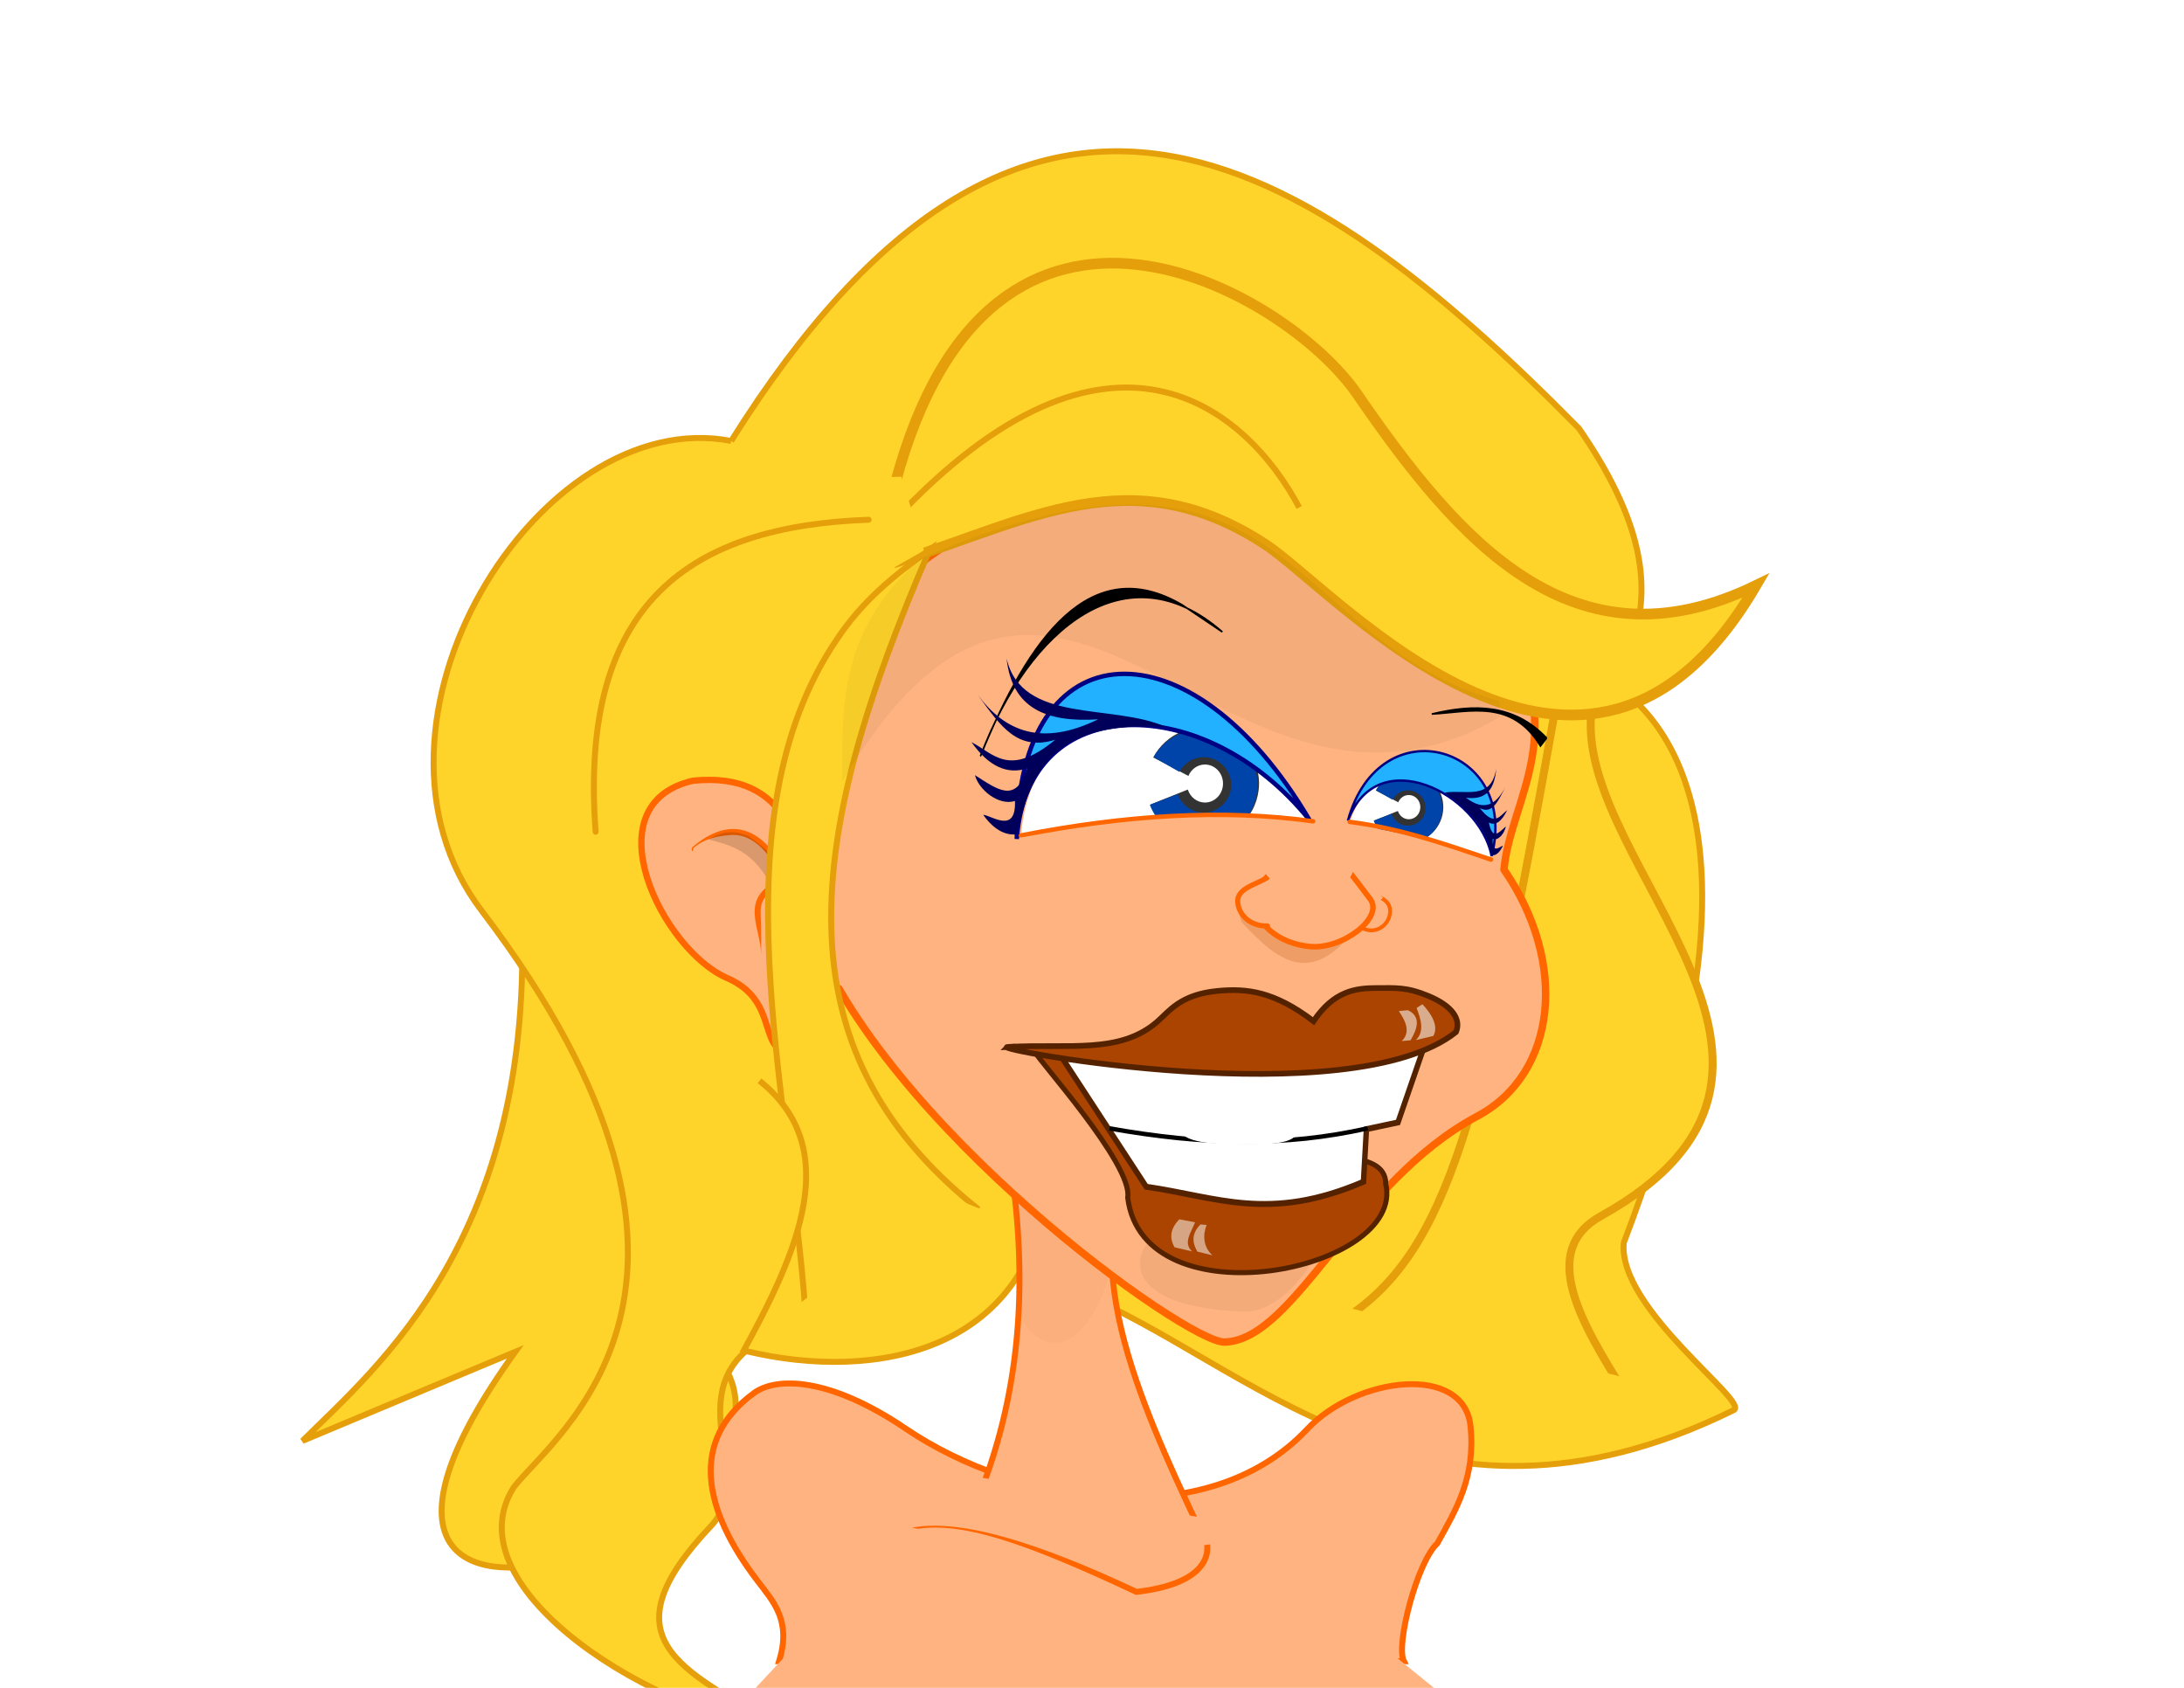 <?xml version="1.0" encoding="UTF-8" standalone="no"?>
<!-- Created with Inkscape (http://www.inkscape.org/) -->

<svg
   xmlns:dc="http://purl.org/dc/elements/1.1/"
   xmlns:cc="http://creativecommons.org/ns#"
   xmlns:rdf="http://www.w3.org/1999/02/22-rdf-syntax-ns#"
   xmlns:svg="http://www.w3.org/2000/svg"
   xmlns="http://www.w3.org/2000/svg"
   xmlns:sodipodi="http://sodipodi.sourceforge.net/DTD/sodipodi-0.dtd"
   xmlns:inkscape="http://www.inkscape.org/namespaces/inkscape"
   id="svg2"
   sodipodi:docname="cartoon-head-clear.svg"
   inkscape:export-filename="I:\cannon_DC\svg SD card\cartoon head.png"
   viewBox="0 0 990 765"
   inkscape:export-xdpi="91.813515"
   version="1.1"
   inkscape:export-ydpi="91.813515"
   inkscape:version="0.92.2 5c3e80d, 2017-08-06">
  <defs
     id="defs4">
    <filter
       id="filter3909-2"
       color-interpolation-filters="sRGB"
       inkscape:collect="always">
      <feGaussianBlur
         id="feGaussianBlur3911-4"
         stdDeviation="2.817"
         inkscape:collect="always" />
    </filter>
    <filter
       id="filter3874"
       inkscape:collect="always">
      <feGaussianBlur
         id="feGaussianBlur3876"
         stdDeviation="1.225"
         inkscape:collect="always" />
    </filter>
    <filter
       id="filter3860"
       inkscape:collect="always">
      <feGaussianBlur
         id="feGaussianBlur3862"
         stdDeviation="3.223"
         inkscape:collect="always" />
    </filter>
  </defs>
  <sodipodi:namedview
     id="base"
     bordercolor="#666666"
     inkscape:pageshadow="2"
     inkscape:window-y="0"
     pagecolor="#ffffff"
     inkscape:window-height="856"
     inkscape:window-maximized="1"
     inkscape:zoom="0.58990826"
     inkscape:window-x="4"
     showgrid="false"
     borderopacity="1.0"
     inkscape:current-layer="layer1"
     inkscape:cx="593.72862"
     inkscape:cy="436.81728"
     units="in"
     inkscape:window-width="1436"
     inkscape:pageopacity="0"
     inkscape:document-units="in" />
  <g
     id="layer1"
     inkscape:label="head"
     inkscape:groupmode="layer"
     transform="translate(0 -287.36)">
    <g
       id="g4846"
       transform="translate(0,62)">
      <path
         d="m 236.38,638.2 h 92.934 v 208.09 c 39.537,73.083 -218.44,162.12 -95.735,-8.239 l -96.484,40.382 c 33.52,-33.38 105.74,-92.44 99.28,-240.23 z"
         inkscape:connector-curvature="0"
         style="fill:#ffd42a;stroke:#e59f0a;stroke-width:2.7"
         sodipodi:nodetypes="cccccc"
         id="rect3929-9" />
      <path
         d="m 331.43,425.22 c 132.76,-211.72 259.05,-132.63 384.29,-5.714 55.009,79.563 16.756,110.27 -4.286,150 -54.806,23.661 -216.32,-79.075 -235.99,187.76 -5.973,81.05 -78.289,94.647 -137.36,80.445 -26.65,23.476 3.645,58.713 -15.766,79.27 -48.035,50.868 -15.051,64.521 32.383,91.559 -54.079,-4.066 -151.21,-62.553 -121.84,-109.04 18.393,-23.938 114.72,-91.494 -14.575,-261.41 -64.201,-84.374 25.836,-229.76 113.15,-212.88 z"
         inkscape:connector-curvature="0"
         style="fill:#ffd42a;stroke:#e59f0a;stroke-width:2.7;stroke-linecap:round"
         sodipodi:nodetypes="cccscsccsc"
         id="rect3887-7" />
      <path
         d="m 530.33,431.12 187.89,97.985 c 0.004,2.6e-4 107.14,26.151 17.836,259.5 -2.843,29.965 57.346,72.172 49.844,75.87 -141.88,69.939 -222.33,-24.027 -298,-53.538 z"
         inkscape:connector-curvature="0"
         style="fill:#ffd42a;stroke:#e59f0a;stroke-width:2.7;stroke-linecap:round"
         sodipodi:nodetypes="cccscc"
         id="rect3895-1" />
      <path
         d="M 393.72,460.93 C 313.67,463.81 262.08,497.87 270,602.36"
         inkscape:connector-curvature="0"
         style="fill:none;stroke:#e59f0a;stroke-width:2.7;stroke-linecap:round"
         sodipodi:nodetypes="cc"
         id="path3890-4" />
      <path
         d="m 705.09,546.27 16.162,3.03 c -5.943,69.281 123.73,160.91 4.471,227.2 -28.512,15.848 -8.944,48.435 10.681,79.886 l -125.26,-34.35 c 45.068,-30.524 61.142,-90.118 93.944,-275.77 z"
         inkscape:connector-curvature="0"
         style="fill:#ffd42a;stroke:#e59f0a;stroke-width:3.6"
         sodipodi:nodetypes="ccsccc"
         id="rect3826-1" />
      <path
         d="m 341.83,856.7 c 9.967,-7.267 33.925,-7.415 68.784,16.209 50.983,34.552 136.76,48.28 181.91,0.237 22.627,-24.074 71.187,-29.71 74.059,-1.341 2.353,23.244 -6.551,37.723 -15.062,53.093 -9.107,8.383 -18.952,46.061 -15.148,53.396 h -283.22 c 5.655,-18.349 -2.416,-26.789 -9.956,-36.676 -24.228,-31.775 -31.064,-63.272 -1.373,-84.918 z"
         inkscape:connector-curvature="0"
         style="fill:#ffb380;stroke:#ff6600;stroke-width:2.692;stroke-linecap:round"
         sodipodi:nodetypes="sssscccss"
         id="rect4023-5" />
      <path
         d="m 457.38,748.7 h 61.175 c -34.074,42.013 -1.317,113.35 24.168,167.66 l -96.671,-18.881 c 17.996,-48.501 19.472,-98.272 11.329,-148.78 z"
         inkscape:connector-curvature="0"
         style="fill:#ffb380;stroke:#ff6600;stroke-width:2.692"
         sodipodi:nodetypes="ccccc"
         id="rect4020-1" />
      <path
         d="m 460,753.79 45,4.286 v 37.143 c -9.709,42.136 -31.223,47.92 -42.143,27.143 z"
         inkscape:connector-curvature="0"
         style="opacity:0.146;fill:#000000;filter:url(#filter3874)"
         sodipodi:nodetypes="ccccc"
         id="rect3812" />
      <path
         d="m 681.74,619.5 c 29.169,42.204 24.135,92.467 -12.133,111.8 -55.76,29.71 -82.52,101.34 -114.44,102.35 -17.21,0.54 -154.89,-98.32 -188.51,-188.52 -36.37,-97.55 44.88,-198.13 148.99,-198.13 71.983,0 131.92,9.213 162.26,55.03 36.008,54.383 6.885,84.569 3.831,117.46 z"
         inkscape:connector-curvature="0"
         style="fill:#ffb380;stroke:#ff6600;stroke-width:3.364"
         sodipodi:nodetypes="csssssc"
         id="path3750" />
      <path
         d="m 462.78,605.08 c 5.869,-85.363 117.38,-44.16 130.31,-7.476 -45.993,-8.18 -88.081,-1.913 -130.31,7.476 z"
         inkscape:connector-curvature="0"
         style="fill:#ffffff"
         sodipodi:nodetypes="ccc"
         id="path3757" />
      <g
         transform="matrix(0.748,0,0,0.748,214.99,149.38)"
         id="g3828">
        <path
           inkscape:connector-curvature="0"
           style="fill:#333333"
           d="m 442.22,542.34 c 13.245,0.26 25.675,8.302 30.905,21.376 6.973,17.432 -1.499,37.217 -18.931,44.19 -17.432,6.973 -37.217,-1.499 -44.19,-18.931 l 22.41,-8.974 c 1.452,4.572 5.554,7.865 10.386,7.865 6.046,0 10.94,-5.156 10.94,-11.52 0,-6.364 -4.894,-11.52 -10.94,-11.52 -4.488,0 -8.343,2.838 -10.033,6.907 l -21.301,-11.167 c 3.762,-7.171 9.95,-12.773 17.469,-15.78 4.358,-1.743 8.87,-2.532 13.285,-2.445 z"
           id="path3836" />
        <path
           transform="translate(0,287.36)"
           inkscape:connector-curvature="0"
           style="fill:#0044aa"
           d="m 440.41,256.06 c -3.853,0.055 -7.754,0.794 -11.562,2.25 -7.232,2.766 -13.314,7.921 -17.188,14.625 l 15.625,9 c 2.803,-5.3 8.338,-8.906 14.719,-8.906 9.209,0 16.688,7.511 16.688,16.781 0,9.271 -7.478,16.781 -16.688,16.781 -7.259,0 -13.398,-4.67 -15.688,-11.188 l -16.93,6.47 c 6.658,17.41 26.153,26.127 43.562,19.469 17.41,-6.658 26.127,-26.153 19.469,-43.562 -5.202,-13.602 -18.239,-21.915 -32,-21.719 z"
           id="path3821" />
      </g>
      <path
         d="m 593.62,597.07 c -47.117,-58.738 -128.14,-58.98 -132.71,8.545 0.212,-96.909 79.214,-99.642 132.71,-8.545 z"
         inkscape:connector-curvature="0"
         style="fill:#21b1ff;stroke:#000082;stroke-width:2.019"
         sodipodi:nodetypes="ccc"
         id="rect3777" />
      <path
         d="m 611.81,597.99 c 13.576,-38.56 46.91,-23.523 62.432,-1.432 4.488,6.387 0.972,11.792 1.163,17.273 -28.084,-9.038 -39.14,-13.028 -63.595,-15.841 z"
         inkscape:connector-curvature="0"
         style="fill:#ffffff"
         sodipodi:nodetypes="cscc"
         id="path3757-1" />
      <g
         transform="matrix(0.477,0,0,0.477,427.4,316.27)"
         id="g3828-7">
        <path
           inkscape:connector-curvature="0"
           style="fill:#333333"
           d="m 442.22,542.34 c 13.245,0.26 25.675,8.302 30.905,21.376 6.973,17.432 -1.499,37.217 -18.931,44.19 -17.432,6.973 -37.217,-1.499 -44.19,-18.931 l 22.41,-8.974 c 1.452,4.572 5.554,7.865 10.386,7.865 6.046,0 10.94,-5.156 10.94,-11.52 0,-6.364 -4.894,-11.52 -10.94,-11.52 -4.488,0 -8.343,2.838 -10.033,6.907 l -21.301,-11.167 c 3.762,-7.171 9.95,-12.773 17.469,-15.78 4.358,-1.743 8.87,-2.532 13.285,-2.445 z"
           id="path3836-4" />
        <path
           inkscape:connector-curvature="0"
           transform="translate(0,287.36)"
           style="fill:#0044aa"
           d="m 440.41,256.06 c -3.853,0.055 -7.754,0.794 -11.562,2.25 -7.232,2.766 -13.314,7.921 -17.188,14.625 l 15.625,9 c 2.803,-5.3 8.338,-8.906 14.719,-8.906 9.209,0 16.688,7.511 16.688,16.781 0,9.271 -7.478,16.781 -16.688,16.781 -7.259,0 -13.398,-4.67 -15.688,-11.188 l -16.93,6.47 c 6.658,17.41 26.153,26.127 43.562,19.469 17.41,-6.658 26.127,-26.153 19.469,-43.562 -5.202,-13.602 -18.239,-21.915 -32,-21.719 z"
           id="path3821-0" />
      </g>
      <path
         d="m 611.01,597.31 c 13.133,-35.705 59.375,-12.567 65.156,15.979 12.866,-49.903 -50.851,-68.592 -65.156,-15.979 z"
         inkscape:connector-curvature="0"
         style="fill:#21b1ff;stroke:#000082;stroke-width:1.079"
         sodipodi:nodetypes="ccc"
         id="rect3777-7" />
      <path
         d="m 469.19,603.48 c 38.462,-3.801 67.838,-14.181 125.23,-4.272 v 32.042 c -41.224,-15.096 -83.037,-9.556 -124.96,0 z"
         inkscape:connector-curvature="0"
         style="fill:#ffb380"
         sodipodi:nodetypes="ccccc"
         id="rect3845" />
      <path
         d="m 462.78,604.01 c 46.675,-9.141 91.405,-12.135 132.44,-6.409"
         inkscape:connector-curvature="0"
         style="fill:none;stroke:#ff6600;stroke-width:2.019;stroke-linecap:round"
         sodipodi:nodetypes="cc"
         id="path3832" />
      <path
         d="m 603.59,596.76 c 23.802,5.761 43.462,5.421 75.895,23.893 l -6.344,20.31 c -21.72,-18.33 -47.87,-23.7 -74.89,-26.54 z"
         inkscape:connector-curvature="0"
         style="fill:#ffb380"
         sodipodi:nodetypes="ccccc"
         id="rect3845-4" />
      <path
         d="m 611.78,597.87 c 22.78,2.859 43.378,10.082 64.085,17.089"
         inkscape:connector-curvature="0"
         style="fill:none;stroke:#ff6600;stroke-width:2.019;stroke-linecap:round"
         sodipodi:nodetypes="cc"
         id="path3834" />
      <path
         d="m 567.28,639.83 h 50.979 l -1.888,3.776 c -21.837,30.858 -37.585,16.76 -53.622,-0.378 -1.646,-5.795 -0.785,-0.588 4.532,-3.399 z"
         inkscape:connector-curvature="0"
         style="opacity:0.199;fill:#aa4400"
         sodipodi:nodetypes="ccccc"
         id="rect3913" />
      <path
         d="m 630.12,638.89 c -0.419,4.916 -4.566,8.552 -9.261,8.12 -4.695,-0.432 -8.162,-4.768 -7.742,-9.684 0.419,-4.916 3.475,-6.664 8.17,-6.232 4.695,0.432 9.252,2.88 8.833,7.796 z"
         inkscape:connector-curvature="0"
         style="fill:#ffb380;stroke:#ff6600;stroke-width:1.735;stroke-linecap:round"
         sodipodi:nodetypes="sssss"
         id="path3893" />
      <path
         d="m 617.85,628.13 0.458,-4.524 8.608,8.689 -3.758,3.181 z"
         inkscape:connector-curvature="0"
         style="fill:#ffb380"
         sodipodi:nodetypes="ccccc"
         id="rect3910" />
      <path
         d="m 621.1,632.82 c 6.345,8.416 -12.434,22.866 -27.093,21.568 -14.658,-1.298 -25.788,-10.862 -24.858,-21.361 0.93,-10.499 13.709,-19.075 28.225,-16.658 12.19,2.029 3.038,-10.985 23.725,16.452 z"
         inkscape:connector-curvature="0"
         style="fill:#ffb380;stroke:#ff6600;stroke-width:2.508"
         sodipodi:nodetypes="sssss"
         id="path3886" />
      <path
         d="m 574.55,645.03 c -7.398,0.248 -13.021,-4.593 -13.5,-10.821 -0.477,-6.195 8.322,-7.93 12.913,-10.822 0.419,-0.014 0.368,-0.908 0.788,-0.889"
         inkscape:connector-curvature="0"
         style="fill:#ffb380;stroke:#ff6600;stroke-width:2.308;stroke-linecap:round"
         sodipodi:nodetypes="cscc"
         id="path3891" />
      <path
         d="m 613.98,617.67 c -0.506,5.711 -6.922,13.595 -19.455,12.485 -12.533,-1.11 -22.283,-6.64 -21.777,-12.351 0.506,-5.711 7.3,-9.819 19.833,-8.709 7.524,0.666 13.275,0.723 17.247,3.935"
         inkscape:connector-curvature="0"
         style="fill:#ffb380"
         sodipodi:nodetypes="csssc"
         id="path3895" />
      <path
         d="m 444.54,567.77 c 21.807,-53.538 49.935,-92.524 91.321,-68.25 l 18.217,12.267 c -43.209,-37.871 -87.348,-2.224 -109.54,55.982 z"
         inkscape:connector-curvature="0"
         style="fill:#000000;stroke:#000000;stroke-width:0.748px"
         sodipodi:nodetypes="cccc"
         id="path3918" />
      <path
         d="m 701.06,559.87 -2.776,3.601 c -13.06,-21.33 -31.65,-15.46 -49.25,-14.48 19.107,-4.601 37.242,-4.666 52.031,10.886 z"
         inkscape:connector-curvature="0"
         style="fill:#000000;stroke:#000000;stroke-width:0.748px"
         sodipodi:nodetypes="cccc"
         id="path3920" />
      <path
         d="m 441.94,576.69 c 10.1,6.409 18.585,13.252 23.681,-3.07 -8.916,2.905 -17.366,-0.719 -25.275,-11.911 10.171,5.28 17.048,16.214 38.016,-1.076 -17.116,5.288 -24.587,-5.786 -35.117,-20.322 12.377,16.76 29.099,23.469 54.535,11.075 -23.539,1.498 -39.08,-4.907 -41.489,-27.563 6.88,29.842 47.874,20.213 72.126,30.965 -53.965,-3.046 -60.946,22.187 -67.594,48.713 -6.874,0.854 -12.264,-4.679 -15.134,-8.831 3.693,0.224 14.975,8.959 14.379,-6.274 -7.452,2.346 -16.449,-5.183 -18.126,-11.706 z"
         inkscape:connector-curvature="0"
         style="fill:#00005a"
         sodipodi:nodetypes="cccccccccccc"
         id="rect3922" />
      <path
         d="m 682.6,599.9 c -3.332,3.062 -6.14,6.352 -7.701,-1.73 2.889,1.513 5.666,-0.194 8.313,-5.63 -3.348,2.505 -5.657,7.824 -12.387,-0.881 5.548,2.761 8.051,-2.621 11.573,-9.68 -4.138,8.136 -9.63,11.284 -17.847,4.948 7.665,0.955 12.77,-2.054 13.695,-13.185 -2.425,14.629 -13.892,9.366 -23.303,10.838 12.365,9.236 18.576,15.981 21.338,28.344 2.236,0.484 4.027,-2.19 4.988,-4.207 -1.205,0.076 -4.937,4.272 -4.649,-3.222 2.415,1.224 5.394,-2.399 5.981,-5.595 z"
         inkscape:connector-curvature="0"
         style="fill:#00005a"
         sodipodi:nodetypes="cccccccccccc"
         id="rect3922-8" />
      <path
         d="m 433.21,892.96 124.62,22.657 95.874,77.748 -311.83,-2.266 z"
         inkscape:connector-curvature="0"
         style="fill:#ffb380"
         sodipodi:nodetypes="ccccc"
         id="rect4026-7" />
      <path
         d="m 368.73,634.55 c 10.425,39.242 22.185,65.816 -6.876,68.213 -20.282,1.673 -6.751,-23.101 -32.276,-34.127 -29.323,-12.666 -62.159,-78.732 -15.458,-89.43 44.767,-4.505 48.51,32.38 54.61,55.344 z"
         inkscape:connector-curvature="0"
         style="fill:#ffb380;stroke:#ff6600;stroke-width:2.866"
         sodipodi:nodetypes="ssscs"
         id="path3914-1" />
      <path
         d="m 422.78,639.03 c 0,20.056 -13.15,36.315 -29.372,36.315 -16.222,0 -29.372,-16.259 -29.372,-36.315 0,-20.056 13.15,-36.315 29.372,-36.315 16.222,0 29.372,16.259 29.372,36.315 z"
         inkscape:connector-curvature="0"
         style="fill:#ffb380"
         id="path3917-1" />
      <path
         d="m 330.4,601.18 c -5.141,0.52 -10.597,3.119 -16.355,7.99 -0.59,0.435 -0.703,1.388 -0.231,1.949 0.472,0.561 0.095,-0.989 0.625,-1.495 5.476,-4.633 11.777,-5.309 16.218,-5.758 4.441,-0.449 8.429,0.871 12.149,3.715 7.441,5.688 13.571,17.675 17.803,32.873 0.19,0.679 0.98,1.124 1.659,0.935 0.679,-0.19 1.124,-0.98 0.935,-1.659 -4.312,-15.483 -10.458,-27.952 -18.761,-34.299 -4.152,-3.174 -8.9,-4.772 -14.042,-4.252 z"
         inkscape:connector-curvature="0"
         style="color:#000000;text-indent:0;text-transform:none;fill:#ff6600"
         sodipodi:nodetypes="scscsscscss"
         id="path3921-5" />
      <path
         d="m 354.95,623.59 c -5.128,1.88 -8.438,4.213 -10.42,6.963 -1.983,2.75 -2.549,5.831 -2.43,8.925 0.238,6.189 2.942,12.639 2.921,18.598 l 0.017,-2.403 c 0.025,-6.73 -0.018,-10.855 -0.227,-16.288 -0.105,-2.717 0.344,-5.085 1.916,-7.266 1.572,-2.181 4.353,-4.243 9.159,-6.005 z"
         inkscape:connector-curvature="0"
         style="color:#000000;text-indent:0;text-transform:none;fill:#ff6600;fill-opacity:0.976"
         sodipodi:nodetypes="cssccsscc"
         id="path3923-2" />
      <path
         transform="matrix(0.748,0,0,0.748,214.99,149.38)"
         inkscape:connector-curvature="0"
         sodipodi:nodetypes="sssss"
         d="m 512.92,856.69 c -10.162,20.765 -27.948,40.403 -47.143,39.643 -68.102,-2.696 -68.236,-30.298 -56.429,-43.214 14.772,-16.16 30.392,-36.071 56.429,-36.071 26.036,0 56.767,19.977 47.143,39.643 z"
         style="opacity:0.212;fill:#000000;filter:url(#filter3909-2)"
         id="path3882-7" />
      <path
         d="m 628.16,761.92 c 9.1,39.618 -109.97,63.422 -116.98,6.225 2.641,-14.875 -42.34,-64.351 -41.873,-65.89 4.777,-15.768 64.519,47.958 95.662,47.958 31.143,0 63.187,-4.77 63.187,11.706 z"
         inkscape:connector-curvature="0"
         style="fill:#aa4400;stroke:#552200;stroke-width:2.3;stroke-linecap:round"
         sodipodi:nodetypes="ccssc"
         id="path3879-6" />
      <g
         transform="matrix(0.748,0,0,0.748,213.44,369.34)"
         id="g3872-1">
        <g
           transform="matrix(0.918,0,0,1,47.601,0)"
           id="g3865-4">
          <path
             d="m 334.36,442.76 243.45,-2.02 -17.628,46.893 -20.832,4.071 -1.946,31.869 c -62.487,24.632 -96.373,9.234 -143.44,3.03 z"
             inkscape:connector-curvature="0"
             style="fill:#ffffff;stroke:#552200;stroke-width:3.6;stroke-linecap:round"
             sodipodi:nodetypes="ccccccc"
             id="rect3860-2" />
          <path
             d="m 369.72,491.25 c 62.696,10.166 115.83,11.225 170.48,-0.061"
             inkscape:connector-curvature="0"
             style="fill:none;stroke:#000000;stroke-width:2.7"
             sodipodi:nodetypes="cc"
             id="path3863-3" />
        </g>
        <path
           inkscape:connector-curvature="0"
           style="fill:#ffffff;stroke:#ffffff;stroke-width:2.7;stroke-linecap:round"
           sodipodi:nodetypes="sssss"
           d="m 500,491.61 c 0,7.988 -17.158,8.036 -33.036,8.036 -15.878,0 -36.25,-1.119 -36.25,-9.107 0,-7.988 20.372,-14.464 36.25,-14.464 15.878,0 33.036,7.547 33.036,15.536 z"
           id="path3869-2" />
      </g>
      <path
         d="m 456.8,699.87 c 27.937,-1.558 50.647,3.338 67.705,-11.377 5.359,-4.623 10.361,-12.351 27.309,-13.997 13.418,-1.303 25.888,0.205 43.598,13.695 9.283,-13.734 19.015,-15.021 28.88,-15.015 8.406,0.005 13.299,-0.532 23.319,3.644 11.024,4.595 14.712,10.724 12.379,16.316 -47.57,37.897 -213.25,7.425 -203.19,6.734 z"
         inkscape:connector-curvature="0"
         style="fill:#aa4400;stroke:#552200;stroke-width:2.575"
         sodipodi:nodetypes="csscsscc"
         id="path4059-2" />
      <g
         transform="matrix(0.748,0,0,0.748,213.44,369.34)"
         style="opacity:0.765"
         id="g3991-1">
        <path
           inkscape:connector-curvature="0"
           style="opacity:0.677;fill:#ffffff"
           sodipodi:nodetypes="ccccc"
           d="m 429.31,546.34 9.561,1.786 c -2.308,6.078 -7.477,12.473 -1.786,17.662 l -10.632,-2.5 c -3.554,-6.15 -2.156,-11.749 2.857,-16.947 z"
           id="rect3967-6" />
        <path
           inkscape:connector-curvature="0"
           style="opacity:0.677;fill:#ffffff"
           sodipodi:nodetypes="ccccc"
           d="m 442.11,549.46 3.752,0.27 c -2.308,6.078 -2.174,13.231 3.518,18.419 l -9.117,-2.248 c -3.554,-6.15 -3.166,-11.244 1.847,-16.442 z"
           id="rect3967-9-85" />
      </g>
      <g
         transform="matrix(-0.748,0,0,0.748,968.71,273.55)"
         style="opacity:0.819"
         id="g3991-4-7">
        <path
           inkscape:connector-curvature="0"
           style="opacity:0.677;fill:#ffffff"
           sodipodi:nodetypes="ccccc"
           d="m 433.1,544.07 3.5,2.291 c -2.308,6.078 -5.205,14.241 0.487,19.429 l -10.632,-2.5 c -3.554,-6.15 1.632,-14.022 6.645,-19.22 z"
           id="rect3967-8-6" />
        <path
           inkscape:connector-curvature="0"
           style="opacity:0.677;fill:#ffffff"
           sodipodi:nodetypes="ccccc"
           d="m 441.85,547.69 5.52,0.523 c -3.219,4.712 -7.868,12.392 -1.786,18.167 l -5.329,-0.48 c -3.653,-6.183 -6.949,-14.189 1.594,-18.21 z"
           id="rect3967-9-8-1" />
      </g>
      <path
         d="m 420.9,916.91 c -2.711,0.115 -5.203,0.415 -7.5,0.865 l 2.65,0.504 c 19.857,-2.827 45.816,5.009 98.493,29.799 l 0.35,0.164 0.374,-0.046 c 15.235,-1.732 23.759,-5.741 28.411,-10.257 4.652,-4.516 5.261,-9.489 4.813,-12.617 l -2.663,0.374 c 0.347,2.423 -0.003,6.406 -4.042,10.327 -4.003,3.887 -11.842,7.747 -26.472,9.463 -46.047,-21.635 -75.494,-29.38 -94.415,-28.574 z"
         inkscape:connector-curvature="0"
         style="color:#000000;text-indent:0;text-transform:none;fill:#ff6600"
         sodipodi:nodetypes="ccccccsccsccc"
         id="path4175" />
      <path
         d="m 321.23,605.87 c 6.061,-4.004 12.122,-4.244 18.183,-1.515 9.261,6.648 15.303,11.733 19.193,27.779 l -8.586,-5.051 c -7.862,-13.263 -13.522,-17.545 -28.789,-21.213 z"
         inkscape:connector-curvature="0"
         style="opacity:0.146;fill:#000000"
         sodipodi:nodetypes="ccccc"
         id="rect3878" />
      <path
         d="m 405.85,444.34 c 43.711,-164.07 177.48,-86.775 209.33,-40.406 45.729,66.562 97.81,127.1 180.82,86.785 -77.268,132.24 -189.88,2.801 -222.21,-18.48 -60.836,-40.033 -108.09,-10.605 -165.92,7.368 z"
         inkscape:connector-curvature="0"
         style="fill:#ffd42a;stroke:#e59f0a;stroke-width:4.833"
         sodipodi:nodetypes="cscscc"
         id="rect3881" />
      <path
         transform="translate(0,287.36)"
         inkscape:connector-curvature="0"
         sodipodi:nodetypes="cc"
         d="M 405.07,174.06 C 503.17,69.17 565.36,123.57 588.92,168"
         style="fill:none;stroke:#e59f0a;stroke-width:2.7"
         id="path3884" />
      <path
         d="m 399.54,441.77 9.028,-0.367 10.269,33.48 -21.511,12.173 z"
         inkscape:connector-curvature="0"
         style="fill:#ffd42a"
         sodipodi:nodetypes="ccccc"
         id="rect3925" />
      <path
         d="m 379.29,515.22 c 11.797,-17.726 25.826,-28.936 42.143,-40.714 -56.997,131.41 -68.858,225.46 20.714,297.86 l -77.15,46.42 c -7.11,-98.66 -41.12,-221.81 14.29,-303.57 z"
         inkscape:connector-curvature="0"
         style="fill:#ffd42a;stroke:#e59f0a;stroke-width:2.7;stroke-linecap:round"
         sodipodi:nodetypes="ccccc"
         id="rect3933-4" />
      <path
         d="m 344.29,715.22 c 38.237,30.56 17.771,76.932 -7.821,123.45"
         inkscape:connector-curvature="0"
         style="fill:#ffd42a;stroke:#e59f0a;stroke-width:2.7"
         sodipodi:nodetypes="cc"
         id="path3892-0" />
      <path
         d="m 359.28,818.56 68.248,-51.942 29.63,11.678 -83.962,59.799 z"
         inkscape:connector-curvature="0"
         style="fill:#ffd42a"
         sodipodi:nodetypes="ccccc"
         id="rect3959" />
      <path
         d="m 594.98,813.96 167.69,42.426 -35.355,10.102 -112.13,-24.244 z"
         inkscape:connector-curvature="0"
         style="fill:#ffd42a"
         sodipodi:nodetypes="ccccc"
         id="rect3850" />
      <path
         d="m 417.19,478.59 c 168.72,-72.81 163.09,36.825 262.64,64.65 v 7.071 c -125.4,73.766 -198.97,-138.54 -298,29.294 -0.343,-34.538 -1.073,-69.104 35.355,-101.02 z"
         inkscape:connector-curvature="0"
         style="opacity:0.199;fill:#000000;filter:url(#filter3860)"
         sodipodi:nodetypes="ccccc"
         id="rect3853" />
    </g>
  </g>
</svg>
